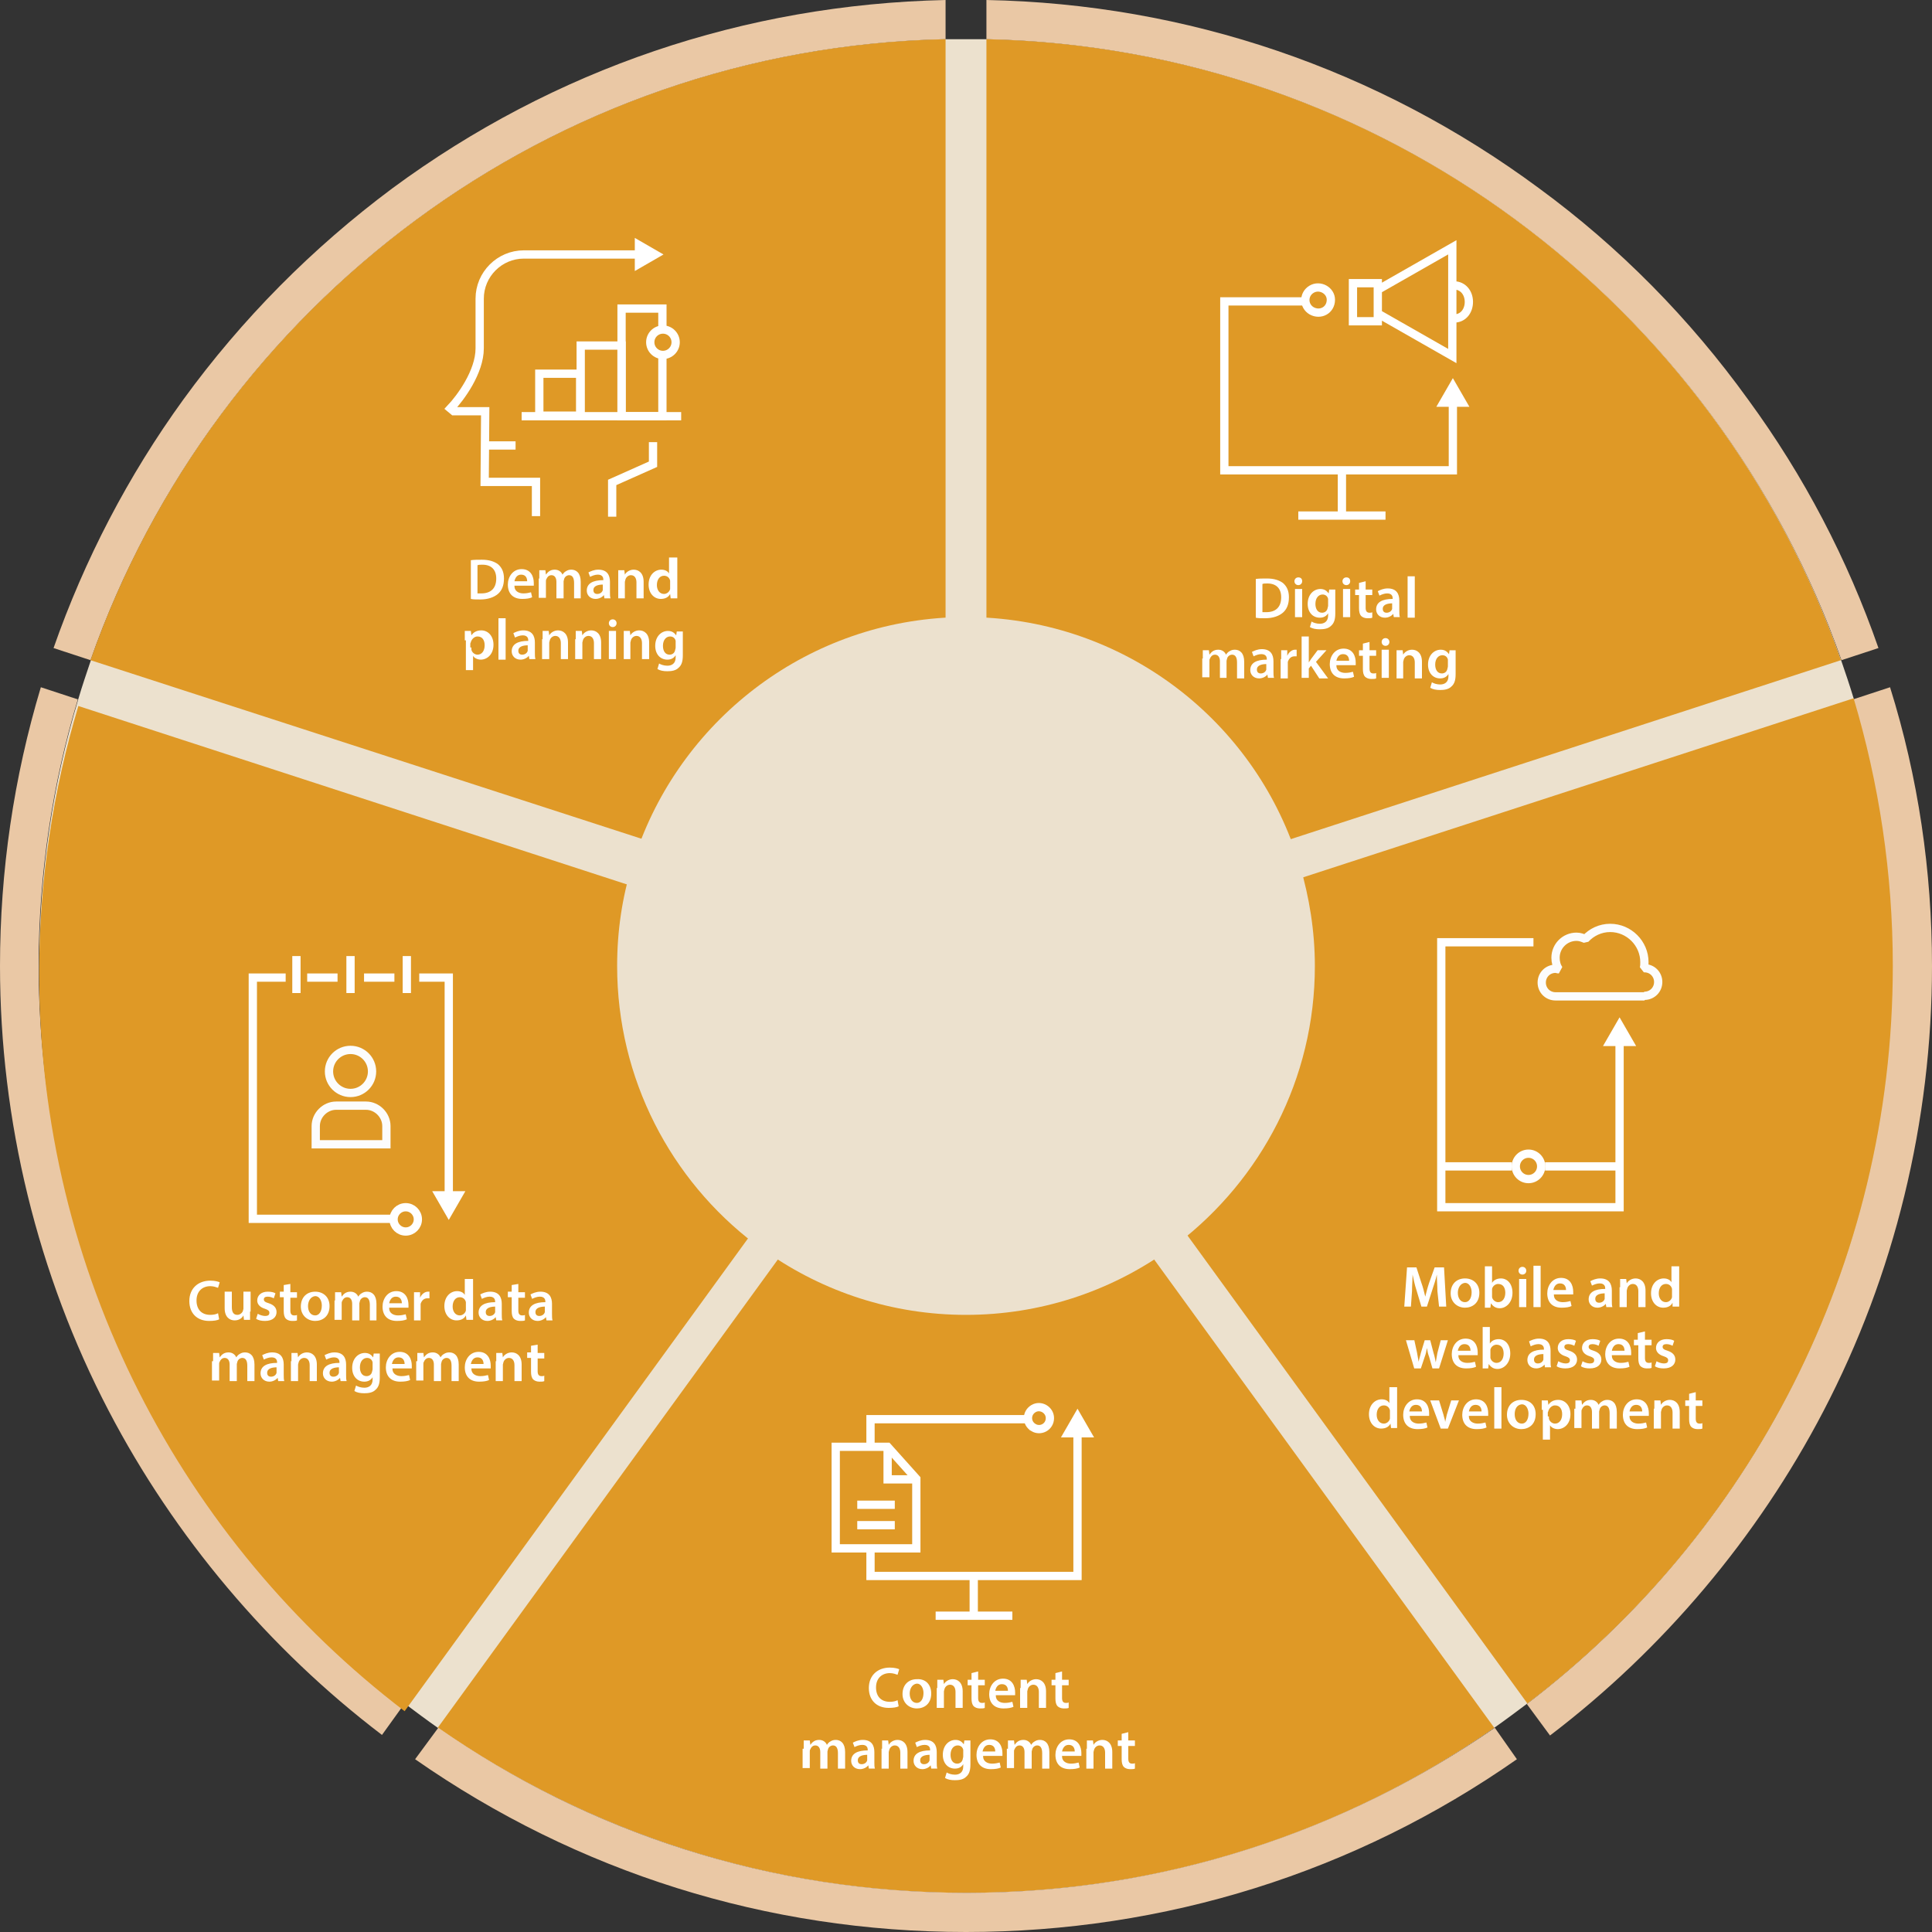 <svg xmlns="http://www.w3.org/2000/svg" width="350" height="350">
  <rect width="100%" height="100%" fill="#333333" stroke="none"/>
  <style>
    .st3{fill:#eac8a5}.st4{fill:#ece1ce}.st5{fill:#df9926}.st27{display:inline}.st29{fill:none;stroke:#020204;stroke-width:.216;stroke-miterlimit:10}.st31{fill:#fff}.st33{stroke-miterlimit:10}.st33,.st34{fill:none;stroke:#fff;stroke-width:1.499}.st35,.st37{fill:none;stroke:#fcfcfc;stroke-width:1.5;stroke-miterlimit:10}.st37{stroke:#fff;stroke-width:1.499;stroke-linecap:square}
  </style>
  <g id="Layer_3">
    <path d="M342.9 175c0 54.5-26 103-66.2 133.6-2 1.5-4 3-6 4.4-27.2 18.9-60.1 29.9-95.7 29.9s-68.5-11.1-95.7-29.9c-2-1.4-4-2.9-6-4.4C33.1 278 7.1 229.5 7.1 175c0-16.8 2.5-33.1 7.1-48.4.7-2.4 1.5-4.7 2.3-7.1C39 55.2 99.6 8.7 171.3 7.1h7.4c71.7 1.6 132.3 48 154.8 112.4.8 2.3 1.6 4.7 2.3 7 4.6 15.4 7.1 31.7 7.1 48.5z" class="st4"/>
    <path d="M171.3 0v7.1C99.6 8.7 39 55.2 16.4 119.6l-6.7-2.2c5.6-16 13.5-31.2 23.5-45 10.6-14.6 23.4-27.5 37.9-38.3C100.4 12.5 134.9.8 171.3 0z" class="st3"/>
    <path d="M171.3 7.1v117.3c-19.2 1.4-35.9 13.5-43.2 31.4L16.4 119.6C39 55.2 99.6 8.7 171.3 7.1z" class="st5"/>
    <path d="M340.3 117.4l-6.7 2.2C311 55.2 250.4 8.7 178.7 7.1V0c36.3.7 70.9 12.5 100.1 34.1 14.6 10.7 27.3 23.6 37.9 38.3 10.1 13.8 18 28.9 23.6 45z" class="st3"/>
    <path d="M333.5 119.6l-111.6 36.3c-7.3-17.9-24-30-43.2-31.4V7.1C250.4 8.7 311 55.2 333.5 119.6z" class="st5"/>
    <path d="M73.3 308.6l-4.1 5.7c-20.5-15.6-37.6-35.9-49.5-58.7C6.8 230.9 0 203 0 175c0-17.2 2.5-34.2 7.4-50.5l6.7 2.2C9.5 142 7 158.3 7 175.1c.1 54.4 26.1 102.9 66.3 133.5z" class="st3"/>
    <path d="M142.3 215l-69 95C33.1 279.3 7.1 230.8 7.1 176.3c0-16.8 2.5-33.1 7.1-48.4l111.6 36.3c-1 3.9-1.5 8-1.5 12.1 0 14.9 6.7 29.1 18 38.7zM270.7 313c-27.2 18.9-60.1 29.9-95.7 29.9s-68.5-11.1-95.7-29.9l69-95c8 5 17.2 7.6 26.7 7.6s18.7-2.6 26.7-7.6l69 95z" class="st5"/>
    <path d="M350 175c0 28.1-6.8 56-19.7 80.7-11.9 22.8-29 43.1-49.5 58.7l-4.2-5.7c40.3-30.7 66.2-79.1 66.2-133.6 0-16.8-2.5-33.1-7.1-48.4l6.7-2.2c5.1 16.3 7.6 33.3 7.6 50.5z" class="st3"/>
    <path d="M342.9 175c0 54.5-26 103-66.2 133.6l-69-95c11.3-9.6 18-23.8 18-38.7 0-4.1-.5-8.1-1.5-12.1l111.6-36.3c4.6 15.4 7.1 31.7 7.1 48.5z" class="st5"/>
    <path d="M238.2 175c0 20.5-9.8 38.7-24.9 50.3-.7.6-1.5 1.1-2.3 1.6-10.2 7.1-22.6 11.3-36 11.3-13.4 0-25.8-4.2-36-11.3-.8-.5-1.5-1.1-2.3-1.6-15.1-11.5-24.9-29.8-24.9-50.3 0-6.3.9-12.4 2.7-18.2l.9-2.7c8.5-24.2 31.3-41.7 58.2-42.3h2.8c27 .6 49.8 18.1 58.2 42.3l.9 2.7c1.7 5.8 2.7 11.9 2.7 18.2z" class="st4"/>
    <path d="M274.8 318.7C245.5 339.2 211 350 175 350s-70.4-10.8-99.8-31.3l4.2-5.7c27.1 18.9 60.1 29.9 95.7 29.9s68.5-11.1 95.7-29.9l4 5.7z" class="st3"/>
  </g>
  <g id="Layer_1">
    <path d="M39.7 239c-.3.2-1 .3-1.8.3-2.2 0-3.6-1.4-3.6-3.6 0-2.3 1.6-3.7 3.8-3.7.9 0 1.5.2 1.7.3l-.3 1c-.3-.1-.8-.3-1.4-.3-1.4 0-2.5.9-2.5 2.6 0 1.6.9 2.6 2.5 2.6.5 0 1.1-.1 1.4-.3l.2 1.1zM45.3 237.6v1.5h-1.1l-.1-.8c-.2.4-.7.9-1.6.9-.9 0-1.8-.6-1.8-2.2v-3H42v2.8c0 .9.3 1.4 1 1.4.5 0 .9-.4 1-.7 0-.1.1-.3.1-.4V234h1.3v3.6zM46.7 238c.3.2.9.4 1.3.4.6 0 .8-.2.8-.6 0-.3-.2-.5-.8-.7-1-.3-1.4-.9-1.4-1.5 0-.9.7-1.6 1.9-1.6.6 0 1.1.1 1.4.3l-.3.9c-.2-.1-.6-.3-1.1-.3-.5 0-.7.2-.7.5s.2.5.9.7c.9.3 1.4.8 1.4 1.6 0 .9-.7 1.6-2.1 1.6-.6 0-1.2-.1-1.6-.4l.3-.9zM52.6 232.6v1.5h1.2v1h-1.2v2.3c0 .6.2.9.7.9.2 0 .4 0 .5-.1v1c-.2.1-.5.1-.9.1-.5 0-.9-.2-1.1-.4-.3-.3-.4-.8-.4-1.4V235h-.7v-1h.7v-1.2l1.2-.2zM59.7 236.6c0 1.9-1.3 2.7-2.6 2.7-1.4 0-2.6-1-2.6-2.6 0-1.7 1.1-2.7 2.6-2.7s2.6 1 2.6 2.6zm-3.9 0c0 1 .5 1.7 1.3 1.7.7 0 1.2-.7 1.2-1.8 0-.8-.4-1.7-1.2-1.7-.9.1-1.3 1-1.3 1.8zM60.7 235.6v-1.5h1.1l.1.8c.3-.4.7-.9 1.6-.9.7 0 1.2.4 1.4.9.2-.3.4-.5.6-.6.3-.2.6-.3 1-.3.9 0 1.7.6 1.7 2.2v3H67v-2.8c0-.9-.3-1.4-.9-1.4-.4 0-.8.3-.9.7 0 .1-.1.3-.1.4v3.1h-1.3v-3c0-.7-.3-1.2-.9-1.2-.5 0-.8.4-.9.7-.1.1-.1.3-.1.4v3h-1.3v-3.5zM70.5 237c0 .9.8 1.3 1.6 1.3.6 0 1-.1 1.4-.2l.2.9c-.4.2-1 .3-1.8.3-1.7 0-2.6-1-2.6-2.6 0-1.4.9-2.8 2.5-2.8 1.7 0 2.2 1.4 2.2 2.5v.5h-3.5zm2.3-.9c0-.5-.2-1.2-1.1-1.2-.8 0-1.1.7-1.2 1.2h2.3zM75 235.7v-1.6h1.1v1c.3-.7.9-1.1 1.4-1.1h.3v1.2h-.4c-.6 0-1 .4-1.2 1v3H75v-3.5zM85.7 231.7v7.4h-1.2l-.1-.8c-.3.6-.9.9-1.7.9-1.2 0-2.2-1-2.2-2.6 0-1.7 1.1-2.7 2.3-2.7.7 0 1.2.3 1.4.7v-2.9h1.5zm-1.3 4.5v-.3c-.1-.5-.5-.9-1.1-.9-.8 0-1.3.7-1.3 1.7 0 .9.5 1.6 1.3 1.6.5 0 1-.4 1.1-.9V236.2zM89.9 239.2l-.1-.6c-.3.4-.9.7-1.5.7-1 0-1.6-.7-1.6-1.5 0-1.3 1.1-1.9 3-1.9v-.1c0-.3-.1-.9-1-.9-.5 0-1 .2-1.4.4l-.3-.8c.4-.2 1-.5 1.8-.5 1.6 0 2.1 1 2.1 2.2v1.8c0 .5 0 .9.1 1.2h-1.1zm-.1-2.5c-.9 0-1.8.2-1.8 1 0 .5.3.7.7.7.5 0 .9-.3 1-.7v-1zM93.9 232.6v1.5h1.2v1h-1.2v2.3c0 .6.2.9.7.9.2 0 .4 0 .5-.1v1c-.2.1-.5.1-.9.1-.5 0-.9-.2-1.1-.4-.3-.3-.4-.8-.4-1.4V235H92v-1h.7v-1.2l1.2-.2zM99 239.2l-.1-.6c-.3.4-.9.7-1.5.7-1 0-1.6-.7-1.6-1.5 0-1.3 1.1-1.9 3-1.9v-.1c0-.3-.1-.9-1-.9-.5 0-1 .2-1.4.4l-.3-.8c.4-.2 1-.5 1.8-.5 1.6 0 2.1 1 2.1 2.2v1.8c0 .5 0 .9.1 1.2H99zm-.2-2.5c-.9 0-1.8.2-1.8 1 0 .5.3.7.7.7.5 0 .9-.3 1-.7v-1zM38.6 246.6v-1.5h1.1l.1.8c.3-.4.7-.9 1.6-.9.7 0 1.2.4 1.4.9.2-.3.4-.5.6-.6.3-.2.6-.3 1-.3.9 0 1.7.6 1.7 2.2v3h-1.3v-2.8c0-.9-.3-1.4-.9-1.4-.4 0-.8.3-.9.7 0 .1-.1.3-.1.4v3.1h-1.3v-3c0-.7-.3-1.2-.9-1.2-.5 0-.8.4-.9.7-.1.1-.1.3-.1.4v3h-1.3v-3.5zM50.4 250.2l-.1-.6c-.3.4-.9.7-1.5.7-1 0-1.6-.7-1.6-1.5 0-1.3 1.1-1.9 3-1.9v-.1c0-.3-.1-.9-1-.9-.5 0-1 .2-1.4.4l-.3-.8c.4-.2 1-.5 1.8-.5 1.6 0 2.1 1 2.1 2.2v1.8c0 .5 0 .9.1 1.2h-1.1zm-.2-2.5c-.9 0-1.8.2-1.8 1 0 .5.3.7.7.7.5 0 .9-.3 1-.7v-1zM52.8 246.6v-1.5h1.1l.1.8c.2-.4.8-.9 1.6-.9.9 0 1.8.6 1.8 2.2v3h-1.3v-2.9c0-.7-.3-1.3-1-1.3-.5 0-.9.4-1 .8 0 .1-.1.3-.1.4v3h-1.3v-3.6zM61.7 250.2l-.1-.6c-.3.4-.9.7-1.5.7-1 0-1.6-.7-1.6-1.5 0-1.3 1.1-1.9 3-1.9v-.1c0-.3-.1-.9-1-.9-.5 0-1 .2-1.4.4l-.3-.8c.4-.2 1-.5 1.8-.5 1.6 0 2.1 1 2.1 2.2v1.8c0 .5 0 .9.1 1.2h-1.1zm-.2-2.5c-.9 0-1.8.2-1.8 1 0 .5.3.7.7.7.5 0 .9-.3 1-.7v-1zM68.8 245.1v4.4c0 1.1-.2 1.8-.8 2.3-.5.5-1.3.6-2 .6s-1.3-.1-1.8-.4l.3-1c.3.2.9.4 1.5.4.8 0 1.5-.4 1.5-1.5v-.4c-.3.5-.8.8-1.5.8-1.3 0-2.2-1-2.2-2.5 0-1.7 1.1-2.7 2.3-2.7.8 0 1.2.4 1.5.8l.1-.7h1.1zm-1.3 2v-.3c-.1-.5-.5-.8-1-.8-.7 0-1.3.6-1.3 1.7 0 .9.4 1.6 1.2 1.6.5 0 .9-.3 1-.8 0-.1.1-.3.1-.5v-.9zM71.1 248c0 .9.8 1.3 1.6 1.3.6 0 1-.1 1.4-.2l.2.9c-.4.2-1 .3-1.8.3-1.7 0-2.6-1-2.6-2.6 0-1.4.9-2.8 2.5-2.8 1.7 0 2.2 1.4 2.2 2.5v.5h-3.5zm2.2-.9c0-.5-.2-1.2-1.1-1.2-.8 0-1.1.7-1.2 1.2h2.3zM75.6 246.6v-1.5h1.1l.1.8c.3-.4.7-.9 1.6-.9.7 0 1.2.4 1.4.9.2-.3.4-.5.6-.6.3-.2.6-.3 1-.3.9 0 1.7.6 1.7 2.2v3h-1.3v-2.8c0-.9-.3-1.4-.9-1.4-.4 0-.8.3-.9.7 0 .1-.1.3-.1.4v3.1h-1.3v-3c0-.7-.3-1.2-.9-1.2-.5 0-.8.4-.9.7-.1.1-.1.3-.1.4v3h-1.3v-3.5zM85.4 248c0 .9.8 1.3 1.6 1.3.6 0 1-.1 1.4-.2l.2.9c-.4.2-1 .3-1.8.3-1.7 0-2.6-1-2.6-2.6 0-1.4.9-2.8 2.5-2.8 1.7 0 2.2 1.4 2.2 2.5v.5h-3.5zm2.2-.9c0-.5-.2-1.2-1.1-1.2-.8 0-1.1.7-1.2 1.2h2.3zM89.9 246.6v-1.5H91l.1.8c.2-.4.8-.9 1.6-.9.9 0 1.8.6 1.8 2.2v3h-1.3v-2.9c0-.7-.3-1.3-1-1.3-.5 0-.9.4-1 .8 0 .1-.1.3-.1.4v3h-1.3v-3.6zM97.4 243.6v1.5h1.2v1h-1.2v2.3c0 .6.2.9.7.9.2 0 .4 0 .5-.1v1c-.2.1-.5.1-.9.1-.5 0-.9-.2-1.1-.4-.3-.3-.4-.8-.4-1.4V246h-.7v-1h.7v-1.2l1.2-.2zM85.2 101.5c.6-.1 1.3-.1 2.1-.1 1.3 0 2.2.3 2.9.8.7.6 1.1 1.4 1.1 2.6 0 1.3-.4 2.2-1.1 2.8-.7.6-1.8 1-3.2 1-.8 0-1.3 0-1.7-.1v-7zm1.3 6h.7c1.7 0 2.7-.9 2.7-2.7 0-1.6-.9-2.5-2.5-2.5-.4 0-.7 0-.9.1v5.1zM93.2 106.2c0 .9.8 1.3 1.6 1.3.6 0 1-.1 1.4-.2l.2.9c-.4.2-1 .3-1.8.3-1.7 0-2.6-1-2.6-2.6 0-1.4.9-2.8 2.5-2.8 1.7 0 2.2 1.4 2.2 2.5v.5h-3.5zm2.3-.9c0-.5-.2-1.2-1.1-1.2-.8 0-1.1.7-1.2 1.2h2.3zM97.7 104.8v-1.5h1.1l.1.8c.3-.4.7-.9 1.6-.9.7 0 1.2.4 1.4.9.2-.3.4-.5.6-.6.3-.2.6-.3 1-.3.9 0 1.7.6 1.7 2.2v3H104v-2.8c0-.9-.3-1.4-.9-1.4-.4 0-.8.3-.9.7 0 .1-.1.3-.1.4v3.1h-1.3v-3c0-.7-.3-1.2-.9-1.2-.5 0-.8.4-.9.7-.1.1-.1.3-.1.4v3h-1.3v-3.5zM109.5 108.4l-.1-.6c-.3.4-.9.7-1.5.7-1 0-1.6-.7-1.6-1.5 0-1.3 1.1-1.9 3-1.9v-.1c0-.3-.1-.9-1-.9-.5 0-1 .2-1.4.4l-.3-.8c.4-.2 1-.5 1.8-.5 1.6 0 2.1 1 2.1 2.2v1.8c0 .5 0 .9.1 1.2h-1.1zm-.2-2.5c-.9 0-1.8.2-1.8 1 0 .5.3.7.7.7.5 0 .9-.3 1-.7v-1zM112 104.8v-1.5h1.1l.1.8c.2-.4.8-.9 1.6-.9.9 0 1.8.6 1.8 2.2v3h-1.3v-2.9c0-.7-.3-1.3-1-1.3-.5 0-.9.4-1 .8 0 .1-.1.3-.1.4v3H112v-3.6zM122.7 101v7.4h-1.2l-.1-.8c-.3.6-.9.9-1.7.9-1.2 0-2.2-1-2.2-2.6 0-1.7 1.1-2.7 2.3-2.7.7 0 1.2.3 1.4.7V101h1.5zm-1.3 4.5v-.3c-.1-.5-.5-.9-1.1-.9-.8 0-1.3.7-1.3 1.7 0 .9.5 1.6 1.3 1.6.5 0 1-.4 1.1-.9V105.5zM84.2 116v-1.7h1.1l.1.8c.4-.6 1-.9 1.8-.9 1.2 0 2.2 1 2.2 2.6 0 1.8-1.2 2.7-2.3 2.7-.6 0-1.2-.3-1.4-.7v2.6h-1.3V116zm1.2 1.3v.4c.1.5.6.9 1.1.9.8 0 1.3-.7 1.3-1.7 0-.9-.4-1.6-1.3-1.6-.5 0-1 .4-1.2 1 0 .1-.1.2-.1.3v.7zM90.3 112h1.3v7.5h-1.3V112zM95.9 119.4l-.1-.6c-.3.4-.9.7-1.5.7-1 0-1.6-.7-1.6-1.5 0-1.3 1.1-1.9 3-1.9v-.1c0-.3-.1-.9-1-.9-.5 0-1 .2-1.4.4l-.3-.8c.4-.2 1-.5 1.8-.5 1.6 0 2.1 1 2.1 2.2v1.8c0 .5 0 .9.1 1.2h-1.1zm-.2-2.5c-.9 0-1.8.2-1.8 1 0 .5.3.7.7.7.5 0 .9-.3 1-.7v-1zM98.3 115.8v-1.5h1.1l.1.8c.2-.4.8-.9 1.6-.9.9 0 1.8.6 1.8 2.2v3h-1.3v-2.9c0-.7-.3-1.3-1-1.3-.5 0-.9.4-1 .8 0 .1-.1.3-.1.4v3h-1.3v-3.6zM104.3 115.8v-1.5h1.1l.1.8c.2-.4.8-.9 1.6-.9.9 0 1.8.6 1.8 2.2v3h-1.3v-2.9c0-.7-.3-1.3-1-1.3-.5 0-.9.4-1 .8 0 .1-.1.3-.1.4v3h-1.3v-3.6zM111.7 112.9c0 .4-.3.7-.7.7-.4 0-.7-.3-.7-.7 0-.4.3-.7.7-.7.4 0 .7.3.7.7zm-1.4 6.5v-5.1h1.3v5.1h-1.3zM113 115.8v-1.5h1.1l.1.8c.2-.4.8-.9 1.6-.9.9 0 1.8.6 1.8 2.2v3h-1.3v-2.9c0-.7-.3-1.3-1-1.3-.5 0-.9.4-1 .8 0 .1-.1.3-.1.4v3H113v-3.6zM123.7 114.3v4.4c0 1.1-.2 1.8-.8 2.3-.5.5-1.3.6-2 .6s-1.3-.1-1.8-.4l.3-1c.3.2.9.4 1.5.4.8 0 1.5-.4 1.5-1.5v-.4c-.3.5-.8.8-1.5.8-1.3 0-2.2-1-2.2-2.5 0-1.7 1.1-2.7 2.3-2.7.8 0 1.2.4 1.5.8l.1-.7h1.1zm-1.3 2.1v-.3c-.1-.5-.5-.8-1-.8-.7 0-1.3.6-1.3 1.7 0 .9.4 1.6 1.2 1.6.5 0 .9-.3 1-.8 0-.1.1-.3.1-.5v-.9zM260.4 233.9c0-.9-.1-2-.1-3-.2.9-.5 1.8-.8 2.7l-1 3.1h-1l-.9-3c-.3-.9-.5-1.9-.7-2.8 0 .9-.1 2-.1 3l-.2 2.8h-1.2l.5-7.1h1.7l.9 2.8c.3.8.5 1.7.7 2.5.2-.8.4-1.6.7-2.5l1-2.8h1.7l.4 7.1h-1.3l-.3-2.8zM268 234.2c0 1.9-1.3 2.7-2.6 2.7-1.4 0-2.6-1-2.6-2.6 0-1.7 1.1-2.7 2.6-2.7s2.6 1 2.6 2.6zm-3.9 0c0 1 .5 1.7 1.3 1.7.7 0 1.2-.7 1.2-1.8 0-.8-.4-1.7-1.2-1.7-.9.1-1.3 1-1.3 1.8zM269 236.8v-7.4h1.3v3c.3-.5.9-.8 1.6-.8 1.2 0 2.1 1 2.1 2.6 0 1.8-1.2 2.8-2.3 2.8-.7 0-1.2-.3-1.6-.9l-.1.8h-1zm1.3-2.1v.3c.1.5.6.9 1.1.9.8 0 1.3-.7 1.3-1.7 0-.9-.4-1.6-1.3-1.6-.5 0-1 .4-1.1.9v1.2zM276.5 230.2c0 .4-.3.7-.7.7-.4 0-.7-.3-.7-.7 0-.4.3-.7.7-.7.4 0 .7.3.7.7zm-1.3 6.6v-5.1h1.3v5.1h-1.3zM277.8 229.3h1.3v7.5h-1.3v-7.5zM281.5 234.6c0 .9.8 1.3 1.6 1.3.6 0 1-.1 1.4-.2l.2.9c-.4.2-1 .3-1.8.3-1.7 0-2.6-1-2.6-2.6 0-1.4.9-2.8 2.5-2.8 1.7 0 2.2 1.4 2.2 2.5v.5h-3.5zm2.2-.9c0-.5-.2-1.2-1.1-1.2-.8 0-1.1.7-1.2 1.2h2.3zM291 236.8l-.1-.6c-.3.4-.9.7-1.5.7-1 0-1.6-.7-1.6-1.5 0-1.3 1.1-1.9 3-1.9v-.1c0-.3-.1-.9-1-.9-.5 0-1 .2-1.4.4l-.3-.8c.4-.2 1-.5 1.8-.5 1.6 0 2.1 1 2.1 2.2v1.8c0 .5 0 .9.1 1.2H291zm-.2-2.5c-.9 0-1.8.2-1.8 1 0 .5.3.7.7.7.5 0 .9-.3 1-.7v-1zM293.5 233.2v-1.5h1.1l.1.8c.2-.4.8-.9 1.6-.9.9 0 1.8.6 1.8 2.2v3h-1.3v-2.9c0-.7-.3-1.3-1-1.3-.5 0-.9.4-1 .8 0 .1-.1.3-.1.4v3h-1.3v-3.6zM304.2 229.3v7.4H303v-.7c-.3.6-.9.9-1.7.9-1.2 0-2.2-1-2.2-2.6 0-1.7 1.1-2.7 2.3-2.7.7 0 1.2.3 1.4.7v-2.9h1.4zm-1.3 4.5v-.3c-.1-.5-.5-.9-1.1-.9-.8 0-1.3.7-1.3 1.7 0 .9.5 1.6 1.3 1.6.5 0 1-.4 1.1-.9V233.8zM256.2 242.7l.5 2.3c.1.5.2 1.1.3 1.7.1-.6.3-1.1.4-1.6l.7-2.3h1l.6 2.3c.2.6.3 1.2.4 1.7.1-.6.2-1.1.3-1.7l.6-2.3h1.3l-1.6 5.1h-1.2l-.6-2.1c-.2-.5-.3-1-.4-1.6-.1.6-.2 1.1-.4 1.6l-.7 2.1h-1.2l-1.5-5.1h1.5zM264.2 245.6c0 .9.8 1.3 1.6 1.3.6 0 1-.1 1.4-.2l.2.9c-.4.2-1 .3-1.8.3-1.7 0-2.6-1-2.6-2.6 0-1.4.9-2.8 2.5-2.8 1.7 0 2.2 1.4 2.2 2.5v.5h-3.5zm2.2-.9c0-.5-.2-1.2-1.1-1.2-.8 0-1.1.7-1.2 1.2h2.3zM268.6 247.8v-7.4h1.3v3c.3-.5.9-.8 1.6-.8 1.2 0 2.1 1 2.1 2.6 0 1.8-1.2 2.8-2.3 2.8-.7 0-1.2-.3-1.6-.9l-.1.8h-1zm1.4-2.1v.3c.1.5.6.9 1.1.9.8 0 1.3-.7 1.3-1.7 0-.9-.4-1.6-1.3-1.6-.5 0-1 .4-1.1.9v1.2zM279.9 247.8l-.1-.6c-.3.4-.9.7-1.5.7-1 0-1.6-.7-1.6-1.5 0-1.3 1.1-1.9 3-1.9v-.1c0-.3-.1-.9-1-.9-.5 0-1 .2-1.4.4l-.3-.9c.4-.2 1-.5 1.8-.5 1.6 0 2.1 1 2.1 2.2v1.8c0 .5 0 .9.1 1.2h-1.1zm-.2-2.5c-.9 0-1.8.2-1.8 1 0 .5.3.7.7.7.5 0 .9-.3 1-.7v-1zM282.3 246.6c.3.2.9.4 1.3.4.6 0 .8-.2.8-.6 0-.3-.2-.5-.8-.7-1-.3-1.4-.9-1.4-1.5 0-.9.7-1.6 1.9-1.6.6 0 1.1.1 1.4.3l-.3.9c-.2-.1-.6-.3-1.1-.3-.5 0-.7.2-.7.5s.2.5.9.7c.9.3 1.4.8 1.4 1.6 0 .9-.7 1.6-2.1 1.6-.6 0-1.2-.1-1.6-.4l.3-.9zM286.7 246.6c.3.2.9.4 1.3.4.6 0 .8-.2.8-.6 0-.3-.2-.5-.8-.7-1-.3-1.4-.9-1.4-1.5 0-.9.7-1.6 1.9-1.6.6 0 1.1.1 1.4.3l-.3.9c-.2-.1-.6-.3-1.1-.3-.5 0-.7.2-.7.5s.2.5.9.7c.9.3 1.4.8 1.4 1.6 0 .9-.7 1.6-2.1 1.6-.6 0-1.2-.1-1.6-.4l.3-.9zM292 245.6c0 .9.8 1.3 1.6 1.3.6 0 1-.1 1.4-.2l.2.9c-.4.2-1 .3-1.8.3-1.7 0-2.6-1-2.6-2.6 0-1.4.9-2.8 2.5-2.8 1.7 0 2.2 1.4 2.2 2.5v.5H292zm2.3-.9c0-.5-.2-1.2-1.1-1.2-.8 0-1.1.7-1.2 1.2h2.3zM298 241.2v1.5h1.2v1H298v2.3c0 .6.2.9.7.9.2 0 .4 0 .5-.1v1c-.2.1-.5.1-.9.1-.5 0-.9-.2-1.1-.4-.3-.3-.4-.8-.4-1.4v-2.4h-.8v-1h.7v-1.2l1.3-.3zM300.1 246.6c.3.2.9.4 1.3.4.6 0 .8-.2.8-.6 0-.3-.2-.5-.8-.7-1-.3-1.4-.9-1.4-1.5 0-.9.7-1.6 1.9-1.6.6 0 1.1.1 1.4.3l-.3.9c-.2-.1-.6-.3-1.1-.3-.5 0-.7.2-.7.5s.2.5.9.7c.9.3 1.4.8 1.4 1.6 0 .9-.7 1.6-2.1 1.6-.6 0-1.2-.1-1.6-.4l.3-.9zM253.1 251.3v7.4H252l-.1-.8c-.3.6-.9.9-1.7.9-1.2 0-2.2-1-2.2-2.6 0-1.7 1.1-2.7 2.3-2.7.7 0 1.2.3 1.4.7v-2.9h1.4zm-1.3 4.5v-.3c-.1-.5-.5-.9-1.1-.9-.8 0-1.3.7-1.3 1.7 0 .9.5 1.6 1.3 1.6.5 0 1-.4 1.1-.9V255.8zM255.4 256.6c0 .9.8 1.3 1.6 1.3.6 0 1-.1 1.4-.2l.2.9c-.4.2-1 .3-1.8.3-1.7 0-2.6-1-2.6-2.6 0-1.4.9-2.8 2.5-2.8 1.7 0 2.2 1.4 2.2 2.5v.5h-3.5zm2.2-.9c0-.5-.2-1.2-1.1-1.2-.8 0-1.1.7-1.2 1.2h2.3zM260.7 253.7l.8 2.6c.1.5.3.9.3 1.3.1-.4.2-.8.3-1.3l.8-2.6h1.4l-2 5.1H261l-1.9-5.1h1.6zM266.1 256.6c0 .9.8 1.3 1.6 1.3.6 0 1-.1 1.4-.2l.2.9c-.4.2-1 .3-1.8.3-1.7 0-2.6-1-2.6-2.6 0-1.4.9-2.8 2.5-2.8 1.7 0 2.2 1.4 2.2 2.5v.5h-3.5zm2.3-.9c0-.5-.2-1.2-1.1-1.2-.8 0-1.1.7-1.2 1.2h2.3zM270.7 251.3h1.3v7.5h-1.3v-7.5zM278.2 256.2c0 1.9-1.3 2.7-2.6 2.7-1.4 0-2.6-1-2.6-2.6 0-1.7 1.1-2.7 2.6-2.7 1.6 0 2.6 1 2.6 2.6zm-3.8 0c0 1 .5 1.7 1.3 1.7.7 0 1.2-.7 1.2-1.8 0-.8-.4-1.7-1.2-1.7-1 .1-1.3 1-1.3 1.8zM279.3 255.4v-1.7h1.1l.1.8c.4-.6 1-.9 1.8-.9 1.2 0 2.2 1 2.2 2.6 0 1.8-1.2 2.7-2.3 2.7-.6 0-1.2-.3-1.4-.7v2.6h-1.3v-5.4zm1.3 1.2v.4c.1.5.6.9 1.1.9.8 0 1.3-.7 1.3-1.7 0-.9-.4-1.6-1.3-1.6-.5 0-1 .4-1.2 1 0 .1-.1.2-.1.3v.7zM285.4 255.2v-1.5h1.1l.1.8c.3-.4.7-.9 1.6-.9.7 0 1.2.4 1.4.9.2-.3.4-.5.6-.6.3-.2.6-.3 1-.3.9 0 1.7.6 1.7 2.2v3h-1.3V256c0-.9-.3-1.4-.9-1.4-.4 0-.8.3-.9.7 0 .1-.1.3-.1.4v3.1h-1.3v-3c0-.7-.3-1.2-.9-1.2-.5 0-.8.4-.9.7-.1.1-.1.3-.1.4v3h-1.3v-3.5zM295.2 256.6c0 .9.8 1.3 1.6 1.3.6 0 1-.1 1.4-.2l.2.9c-.4.2-1 .3-1.8.3-1.7 0-2.6-1-2.6-2.6 0-1.4.9-2.8 2.5-2.8 1.7 0 2.2 1.4 2.2 2.5v.5h-3.5zm2.3-.9c0-.5-.2-1.2-1.1-1.2-.8 0-1.1.7-1.2 1.2h2.3zM299.7 255.2v-1.5h1.1l.1.8c.2-.4.8-.9 1.6-.9.9 0 1.8.6 1.8 2.2v3H303v-2.9c0-.7-.3-1.3-1-1.3-.5 0-.9.4-1 .8 0 .1-.1.3-.1.4v3h-1.3v-3.6zM307.2 252.2v1.5h1.2v1h-1.2v2.3c0 .6.2.9.7.9.2 0 .4 0 .5-.1v1c-.2.1-.5.1-.9.1-.5 0-.9-.2-1.1-.4-.3-.3-.4-.8-.4-1.4v-2.4h-.7v-1h.7v-1.2l1.2-.3z" class="st31"/>
    <g>
      <path d="M162.8 309.1c-.3.2-1 .3-1.8.3-2.2 0-3.6-1.4-3.6-3.6 0-2.3 1.6-3.7 3.8-3.7.9 0 1.5.2 1.7.3l-.3 1c-.3-.1-.8-.3-1.4-.3-1.4 0-2.5.9-2.5 2.6 0 1.6.9 2.6 2.5 2.6.5 0 1.1-.1 1.4-.3l.2 1.1zM168.7 306.8c0 1.9-1.3 2.7-2.6 2.7-1.4 0-2.6-1-2.6-2.6 0-1.7 1.1-2.7 2.6-2.7 1.6-.1 2.6 1 2.6 2.6zm-3.9 0c0 1 .5 1.7 1.3 1.7.7 0 1.2-.7 1.2-1.8 0-.8-.4-1.7-1.2-1.7-.9.1-1.3 1-1.3 1.8zM169.8 305.8v-1.5h1.1l.1.8c.2-.4.8-.9 1.6-.9.9 0 1.8.6 1.8 2.2v3h-1.3v-2.9c0-.7-.3-1.3-1-1.3-.5 0-.9.4-1 .8 0 .1-.1.3-.1.4v3h-1.3v-3.6zM177.2 302.8v1.5h1.2v1h-1.2v2.3c0 .6.2.9.7.9.2 0 .4 0 .5-.1v1c-.2.1-.5.1-.9.1-.5 0-.9-.2-1.1-.4-.3-.3-.4-.8-.4-1.4v-2.4h-.7v-1h.7v-1.2l1.2-.3zM180.4 307.2c0 .9.8 1.3 1.6 1.3.6 0 1-.1 1.4-.2l.2.9c-.4.2-1 .3-1.8.3-1.7 0-2.6-1-2.6-2.6 0-1.4.9-2.8 2.5-2.8 1.7 0 2.2 1.4 2.2 2.5v.5h-3.5zm2.2-.9c0-.5-.2-1.2-1.1-1.2-.8 0-1.1.7-1.2 1.2h2.3zM184.9 305.8v-1.5h1.1l.1.8c.2-.4.8-.9 1.6-.9.9 0 1.8.6 1.8 2.2v3h-1.3v-2.9c0-.7-.3-1.3-1-1.3-.5 0-.9.4-1 .8 0 .1-.1.3-.1.4v3h-1.3v-3.6zM192.4 302.8v1.5h1.2v1h-1.2v2.3c0 .6.2.9.7.9.2 0 .4 0 .5-.1v1c-.2.1-.5.1-.9.1-.5 0-.9-.2-1.1-.4-.3-.3-.4-.8-.4-1.4v-2.4h-.7v-1h.7v-1.2l1.2-.3zM145.6 316.8v-1.5h1.1l.1.8c.3-.4.7-.9 1.6-.9.7 0 1.2.4 1.4.9.2-.3.4-.5.6-.6.3-.2.6-.3 1-.3.9 0 1.7.6 1.7 2.2v3h-1.3v-2.8c0-.9-.3-1.4-.9-1.4-.4 0-.8.3-.9.7 0 .1-.1.3-.1.4v3.1h-1.3v-3c0-.7-.3-1.2-.9-1.2-.5 0-.8.4-.9.7-.1.1-.1.3-.1.4v3h-1.3v-3.5zM157.4 320.4l-.1-.6c-.3.4-.9.7-1.5.7-1 0-1.6-.7-1.6-1.5 0-1.3 1.1-1.9 3-1.9v-.1c0-.3-.1-.9-1-.9-.5 0-1 .2-1.4.4l-.3-.8c.4-.2 1-.5 1.8-.5 1.6 0 2.1 1 2.1 2.2v1.8c0 .5 0 .9.1 1.2h-1.1zm-.2-2.5c-.9 0-1.8.2-1.8 1 0 .5.3.7.7.7.5 0 .9-.3 1-.7v-1zM159.8 316.8v-1.5h1.1l.1.8c.2-.4.8-.9 1.6-.9.9 0 1.8.6 1.8 2.2v3h-1.3v-2.9c0-.7-.3-1.3-1-1.3-.5 0-.9.4-1 .8 0 .1-.1.3-.1.4v3h-1.3v-3.6zM168.7 320.4l-.1-.6c-.3.4-.9.7-1.5.7-1 0-1.6-.7-1.6-1.5 0-1.3 1.1-1.9 3-1.9v-.1c0-.3-.1-.9-1-.9-.5 0-1 .2-1.4.4l-.3-.8c.4-.2 1-.5 1.8-.5 1.6 0 2.1 1 2.1 2.2v1.8c0 .5 0 .9.1 1.2h-1.1zm-.2-2.5c-.9 0-1.8.2-1.8 1 0 .5.3.7.7.7.5 0 .9-.3 1-.7v-1zM175.8 315.2v4.4c0 1.1-.2 1.8-.8 2.3-.5.5-1.3.6-2 .6s-1.3-.1-1.8-.4l.3-1c.3.2.9.4 1.5.4.8 0 1.5-.4 1.5-1.5v-.4c-.3.5-.8.8-1.5.8-1.3 0-2.2-1-2.2-2.5 0-1.7 1.1-2.7 2.3-2.7.8 0 1.2.4 1.5.8l.1-.7h1.1zm-1.3 2.1v-.3c-.1-.5-.5-.8-1-.8-.7 0-1.3.6-1.3 1.7 0 .9.4 1.6 1.2 1.6.5 0 .9-.3 1-.8 0-.1.1-.3.1-.5v-.9zM178.1 318.2c0 .9.8 1.3 1.6 1.3.6 0 1-.1 1.4-.2l.2.9c-.4.2-1 .3-1.8.3-1.7 0-2.6-1-2.6-2.6 0-1.4.9-2.8 2.5-2.8 1.7 0 2.2 1.4 2.2 2.5v.5h-3.5zm2.2-.9c0-.5-.2-1.2-1.1-1.2-.8 0-1.1.7-1.2 1.2h2.3zM182.6 316.8v-1.5h1.1l.1.8c.3-.4.7-.9 1.6-.9.7 0 1.2.4 1.4.9.2-.3.4-.5.6-.6.3-.2.6-.3 1-.3.9 0 1.7.6 1.7 2.2v3h-1.3v-2.8c0-.9-.3-1.4-.9-1.4-.4 0-.8.3-.9.7 0 .1-.1.3-.1.4v3.1h-1.3v-3c0-.7-.3-1.2-.9-1.2-.5 0-.8.4-.9.7-.1.1-.1.3-.1.4v3h-1.3v-3.5zM192.4 318.2c0 .9.8 1.3 1.6 1.3.6 0 1-.1 1.4-.2l.2.9c-.4.2-1 .3-1.8.3-1.7 0-2.6-1-2.6-2.6 0-1.4.9-2.8 2.5-2.8 1.7 0 2.2 1.4 2.2 2.5v.5h-3.5zm2.3-.9c0-.5-.2-1.2-1.1-1.2-.8 0-1.1.7-1.2 1.2h2.3zM196.9 316.8v-1.5h1.1l.1.8c.2-.4.8-.9 1.6-.9.9 0 1.8.6 1.8 2.2v3h-1.3v-2.9c0-.7-.3-1.3-1-1.3-.5 0-.9.4-1 .8 0 .1-.1.3-.1.4v3h-1.3v-3.6zM204.4 313.8v1.5h1.2v1h-1.2v2.3c0 .6.2.9.7.9.2 0 .4 0 .5-.1v1c-.2.1-.5.1-.9.1-.5 0-.9-.2-1.1-.4-.3-.3-.4-.8-.4-1.4v-2.4h-.7v-1h.7v-1.2l1.2-.3z" class="st31"/>
    </g>
    <g>
      <path d="M227.4 104.9c.6-.1 1.3-.1 2.1-.1 1.3 0 2.2.3 2.9.8.7.6 1.1 1.4 1.1 2.6 0 1.3-.4 2.2-1.1 2.8-.7.6-1.8 1-3.2 1-.8 0-1.3 0-1.7-.1v-7zm1.3 6h.7c1.7 0 2.7-.9 2.7-2.7 0-1.6-.9-2.5-2.5-2.5-.4 0-.7 0-.9.1v5.1zM235.9 105.3c0 .4-.3.7-.7.7-.4 0-.7-.3-.7-.7 0-.4.3-.7.7-.7.5 0 .7.3.7.7zm-1.3 6.5v-5.1h1.3v5.1h-1.3zM241.9 106.7v4.4c0 1.1-.2 1.8-.8 2.3-.5.5-1.3.6-2 .6s-1.3-.1-1.8-.4l.3-1c.3.2.9.4 1.5.4.8 0 1.5-.4 1.5-1.5v-.4c-.3.5-.8.8-1.5.8-1.3 0-2.2-1-2.2-2.5 0-1.7 1.1-2.7 2.3-2.7.8 0 1.2.4 1.5.8l.1-.7h1.1zm-1.3 2.1v-.3c-.1-.5-.5-.8-1-.8-.7 0-1.3.6-1.3 1.7 0 .9.4 1.6 1.2 1.6.5 0 .9-.3 1-.8 0-.1.1-.3.1-.5v-.9zM244.6 105.3c0 .4-.3.7-.7.7-.4 0-.7-.3-.7-.7 0-.4.3-.7.7-.7.5 0 .7.3.7.7zm-1.3 6.5v-5.1h1.3v5.1h-1.3zM247.4 105.3v1.5h1.2v1h-1.2v2.3c0 .6.2.9.7.9.2 0 .4 0 .5-.1v1c-.2.1-.5.1-.9.1-.5 0-.9-.2-1.1-.4-.3-.3-.4-.8-.4-1.4v-2.4h-.7v-1h.7v-1.2l1.2-.3zM252.5 111.8l-.1-.6c-.3.4-.9.7-1.5.7-1 0-1.6-.7-1.6-1.5 0-1.3 1.1-1.9 3-1.9v-.1c0-.3-.1-.9-1-.9-.5 0-1 .2-1.4.4l-.3-.8c.4-.2 1-.5 1.8-.5 1.6 0 2.1 1 2.1 2.2v1.8c0 .5 0 .9.1 1.2h-1.1zm-.2-2.5c-.9 0-1.8.2-1.8 1 0 .5.3.7.7.7.5 0 .9-.3 1-.7v-1zM255 104.4h1.3v7.5H255v-7.5zM217.9 119.3v-1.5h1.1l.1.8c.3-.4.7-.9 1.6-.9.7 0 1.2.4 1.4.9.2-.3.4-.5.6-.6.3-.2.6-.3 1-.3.9 0 1.7.6 1.7 2.2v3h-1.3V120c0-.9-.3-1.4-.9-1.4-.4 0-.8.3-.9.7 0 .1-.1.3-.1.4v3.1H221v-3c0-.7-.3-1.2-.9-1.2-.5 0-.8.4-.9.7-.1.1-.1.3-.1.4v3h-1.3v-3.4zM229.7 122.8l-.1-.6c-.3.4-.9.7-1.5.7-1 0-1.6-.7-1.6-1.5 0-1.3 1.1-1.9 3-1.9v-.1c0-.3-.1-.9-1-.9-.5 0-1 .2-1.4.4l-.3-.8c.4-.2 1-.5 1.8-.5 1.6 0 2.1 1 2.1 2.2v1.8c0 .5 0 .9.1 1.2h-1.1zm-.2-2.5c-.9 0-1.8.2-1.8 1 0 .5.3.7.7.7.5 0 .9-.3 1-.7v-1zM232.1 119.4v-1.6h1.1v1c.3-.7.9-1.1 1.4-1.1h.3v1.2h-.4c-.6 0-1 .4-1.2 1v3H232v-3.5zM237.1 120c.1-.2.3-.4.4-.6l1.2-1.6h1.6l-1.9 2.1 2.2 3H239l-1.5-2.3-.4.5v1.7h-1.3v-7.5h1.3v4.7zM242.1 120.6c0 .9.8 1.3 1.6 1.3.6 0 1-.1 1.4-.2l.2.9c-.4.2-1 .3-1.8.3-1.7 0-2.6-1-2.6-2.6 0-1.4.9-2.8 2.5-2.8 1.7 0 2.2 1.4 2.2 2.5v.5h-3.5zm2.3-.9c0-.5-.2-1.2-1.1-1.2-.8 0-1.1.7-1.2 1.2h2.3zM248.1 116.3v1.5h1.2v1h-1.2v2.3c0 .6.2.9.7.9.2 0 .4 0 .5-.1v1c-.2.1-.5.1-.9.1-.5 0-.9-.2-1.1-.4-.3-.3-.4-.8-.4-1.4v-2.4h-.7v-1h.7v-1.2l1.2-.3zM251.7 116.3c0 .4-.3.7-.7.7-.4 0-.7-.3-.7-.7 0-.4.3-.7.7-.7.4 0 .7.3.7.7zm-1.4 6.5v-5.1h1.3v5.1h-1.3zM253 119.3v-1.5h1.1l.1.8c.2-.4.8-.9 1.6-.9.9 0 1.8.6 1.8 2.2v3h-1.3V120c0-.7-.3-1.3-1-1.3-.5 0-.9.4-1 .8 0 .1-.1.3-.1.4v3H253v-3.6zM263.7 117.7v4.4c0 1.1-.2 1.8-.8 2.3-.5.5-1.3.6-2 .6s-1.3-.1-1.8-.4l.3-1c.3.2.9.4 1.5.4.8 0 1.5-.4 1.5-1.5v-.4c-.3.5-.8.8-1.5.8-1.3 0-2.2-1-2.2-2.5 0-1.7 1.1-2.7 2.3-2.7.8 0 1.2.4 1.5.8l.1-.7h1.1zm-1.4 2.1v-.3c-.1-.5-.5-.8-1-.8-.7 0-1.3.6-1.3 1.7 0 .9.4 1.6 1.2 1.6.5 0 .9-.3 1-.8 0-.1.1-.3.1-.5v-.9z" class="st31"/>
    </g>
    <path id="XMLID_1165_" d="M247 98z" class="st31"/>
    <path id="XMLID_1164_" d="M243.1 85.2v8.2" class="st33"/>
    <g id="XMLID_1119_">
      <path d="M263.2 72.8v12.4h-41.4V54.6h14.1" class="st33"/>
      <path d="M260.2 73.7l3-5.2 3 5.2z" class="st31"/>
    </g>
    <path id="XMLID_1117_" d="M237.6 56.3c-1.5-.9-1.5-3 0-3.9 1.5-.9 3.5.2 3.5 1.9 0 1.9-1.9 2.9-3.5 2z" class="st34"/>
    <path id="XMLID_220_" d="M235.2 93.4H251" class="st33"/>
    <path fill="none" stroke="#fcfcfc" stroke-linejoin="bevel" stroke-miterlimit="10" stroke-width="1.5" d="M297.9 180.4c1.4 0 2.5-1.1 2.5-2.5s-1.1-2.5-2.5-2.5h-.1c.1-.4.1-.7.1-1.1 0-3.4-2.8-6.2-6.2-6.2-1.8 0-3.4.8-4.5 2-.5-.2-1-.4-1.6-.4-2.1 0-3.8 1.7-3.8 3.8 0 .8.2 1.5.6 2.1-.2 0-.4-.1-.6-.1-1.4 0-2.5 1.1-2.5 2.5s1.1 2.5 2.5 2.5h16.1z"/>
    <g>
      <path d="M293.4 188.6v30.1h-32.3v-48h16.7" class="st33"/>
      <path d="M290.4 189.5l3-5.2 3 5.2z" class="st31"/>
    </g>
    <circle cx="276.9" cy="211.3" r="2.3" class="st33"/>
    <path d="M261.1 211.3h12.8M279.9 211.3h13.5M245.1 51.3h4.5v6.9h-4.5zM249.6 52.5l13.5-7.7v19.7l-13.5-7.7M263.4 51.7c1.6 0 2.7 1.3 2.7 3 0 1.6-1 3-2.7 3" class="st33"/>
    <g>
      <path d="M110.9 93.6v-6.2l7.4-3.3v-4M115.9 46.1h-21c-4.4 0-8 3.6-8 8v9c0 4.3-3.5 9-5.3 10.9l.6.5h5.7l-.1 12.8h9.3v6.2" class="st33"/>
      <path d="M115 43.1l5.2 3-5.2 3z" class="st31"/>
      <path d="M87.8 80.7h5.6M94.5 75.4h28.9M97.7 67.7h7.4v7.6h-7.4zM105.2 62.6h7.4v12.8h-7.4z" class="st33"/>
      <path d="M120 59.8v-3.9h-7.4v19.5h7.4V64.6" class="st33"/>
      <circle cx="120.1" cy="62" r="2.3" class="st33"/>
    </g>
    <path d="M66.7 177.1h4M56.4 177.1h4M70.4 220.8H45.8v-43.7H51" class="st37"/>
    <g>
      <path d="M76.7 177.1h4.6v39.6" class="st37"/>
      <path d="M78.3 215.8l3 5.2 3-5.2z" class="st31"/>
    </g>
    <circle cx="73.5" cy="220.9" r="2.2" class="st37"/>
    <path d="M53.7 173.2v6.7M63.5 173.2v6.7M73.7 173.2v6.7" class="st33"/>
    <g>
      <circle cx="63.5" cy="194.1" r="3.9" class="st35"/>
      <path d="M66.3 200.3c2 0 3.7 1.7 3.7 3.7v3.3H57.2V204c0-2 1.7-3.7 3.7-3.7h5.4z" class="st35"/>
    </g>
    <path id="XMLID_80_" d="M176.4 285.5v7.2" class="st33"/>
    <path id="XMLID_88_" d="M157.7 262.6v-5.5h28" class="st33"/>
    <g id="XMLID_34_">
      <path d="M195.2 259.5v26h-37.5v-5" class="st33"/>
      <path d="M192.2 260.4l3-5.2 3 5.2z" class="st31"/>
    </g>
    <path id="XMLID_15_" d="M187.2 258.6c-1.3-.8-1.3-2.6 0-3.4 1.3-.8 3 .2 3 1.7 0 1.6-1.7 2.5-3 1.7z" class="st34"/>
    <path id="XMLID_6_" d="M169.5 292.7h13.9" class="st33"/>
    <path d="M166 280.5h-14.6v-18.4h9.4l5.2 5.8z" class="st33"/>
    <path d="M160.8 262.1v5.9h5.2M155.3 272.6h6.8M155.3 276.3h6.8" class="st33"/>
  </g>
</svg>
